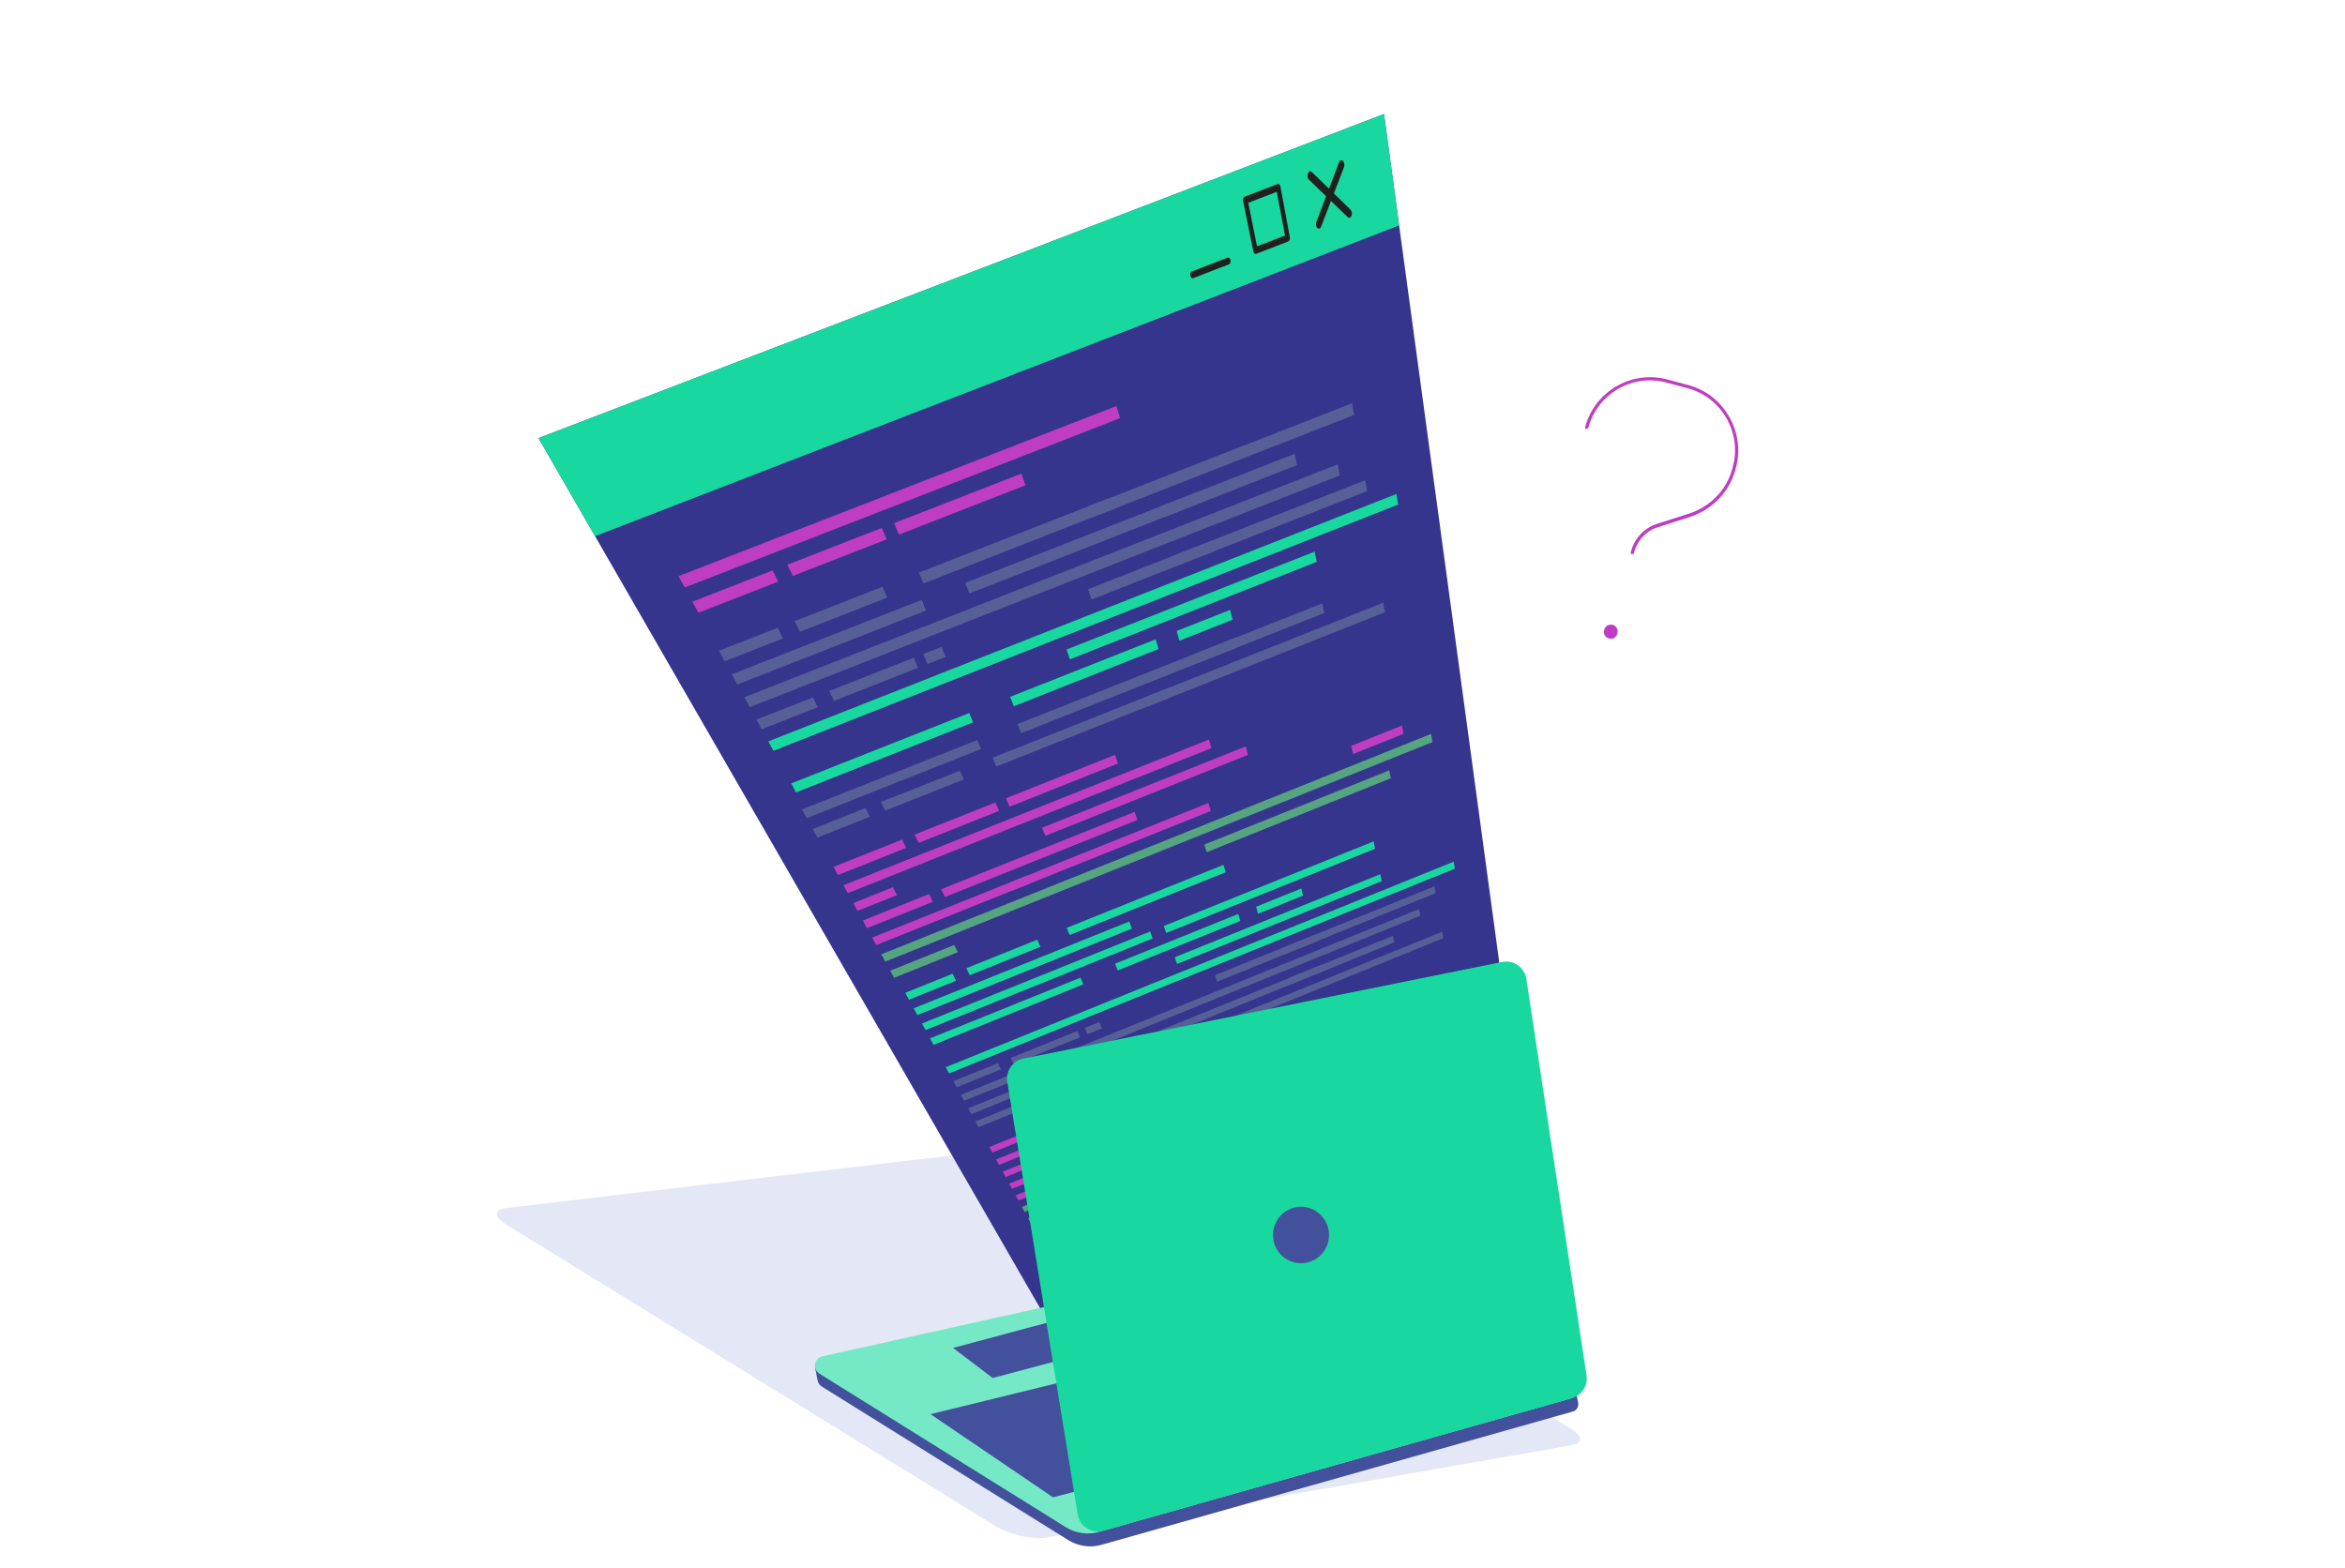 <svg width="329" height="220" viewBox="0 0 329 220" fill="none" xmlns="http://www.w3.org/2000/svg">
<path d="M0 0H329V220H0V0Z" fill="white"/>
<path d="M139.697 214.167L70.959 171.803C69.23 170.734 69.286 169.723 71.083 169.512L151.463 160.039C153.366 159.816 156.469 160.57 158.283 161.702L220.471 200.552C222.076 201.552 222.11 202.512 220.561 202.786L146.732 215.773C144.896 216.098 141.612 215.35 139.703 214.167H139.697Z" fill="#E4E7F5"/>
<path d="M194.173 16L213.311 156.905L146.456 184.491L75.55 61.478L194.173 16Z" fill="#35358D"/>
<path d="M83.483 75.246L75.55 61.478L194.173 16L196.295 31.629L83.483 75.246Z" fill="#19D89F"/>
<path d="M189.49 29.431L187.147 27.146L188.559 23.463C188.669 23.166 188.612 22.771 188.416 22.582C188.224 22.392 187.983 22.479 187.865 22.779L186.457 26.48L184.048 24.138C183.852 23.944 183.607 24.035 183.493 24.335C183.382 24.632 183.452 25.027 183.644 25.216L186.052 27.542L184.677 31.155C184.624 31.3 184.611 31.464 184.632 31.616C184.656 31.769 184.726 31.905 184.815 31.995C185.007 32.172 185.248 32.086 185.354 31.802L186.734 28.2L189.082 30.468C189.176 30.559 189.282 30.579 189.38 30.546C189.478 30.513 189.568 30.419 189.616 30.275C189.727 29.991 189.67 29.612 189.482 29.431H189.49Z" fill="#202020"/>
<path d="M180.757 33.876L176.238 35.617C176.07 35.683 175.895 35.527 175.842 35.267L174.405 28.212C174.352 27.945 174.446 27.669 174.613 27.603L179.247 25.825C179.418 25.759 179.598 25.928 179.647 26.196L180.965 33.288C181.014 33.547 180.92 33.81 180.757 33.876ZM176.36 34.568L180.284 33.053L179.132 26.92L175.131 28.459L176.36 34.568Z" fill="#202020"/>
<path d="M172.437 37.086L167.416 39.029C167.244 39.095 167.065 38.934 167.003 38.679C166.942 38.424 167.032 38.165 167.199 38.099L172.233 36.156C172.401 36.09 172.58 36.247 172.637 36.506C172.694 36.761 172.605 37.02 172.437 37.086Z" fill="#202020"/>
<path d="M178.002 163.508L177.765 162.804L194.083 156.099L194.258 156.827L178.002 163.508Z" fill="#55A581"/>
<path d="M164.166 169.192L155.646 172.695L155.323 172.028L163.876 168.513L164.166 169.192Z" fill="#55A581"/>
<path d="M165.28 168.735L164.995 168.052L176.552 163.302L176.793 164.006L165.28 168.735Z" fill="#55A581"/>
<path d="M154.326 173.237L147.096 176.209L146.741 175.551L153.996 172.571L154.326 173.237Z" fill="#55A581"/>
<path d="M150.603 172.941L146.284 174.715L145.921 174.049L150.256 172.266L150.603 172.941Z" fill="#55A581"/>
<path d="M166.84 166.274L166.558 165.578L188.882 156.412L189.074 157.144L166.84 166.274Z" fill="#55A581"/>
<path d="M151.629 172.522L151.286 171.847L168.747 164.677L169.02 165.38L151.629 172.522Z" fill="#55A581"/>
<path d="M162.835 166.064L145.46 173.197L145.088 172.513L162.537 165.36L162.835 166.064Z" fill="#55A581"/>
<path d="M183.295 157.667L160.813 166.895L160.503 166.187L183.075 156.934L183.295 157.667Z" fill="#55A581"/>
<path d="M152.041 168.603L144.615 171.641L144.239 170.954L151.694 167.899L152.041 168.603Z" fill="#55A581"/>
<path d="M181.084 156.696L180.851 155.951L202.464 147.093L202.607 147.875L181.084 156.696Z" fill="#55A581"/>
<path d="M207.419 143.146L143.373 169.365L143.756 170.069L207.542 143.944L207.419 143.146Z" fill="#55A581"/>
<path d="M160.749 161.157L142.883 168.467L142.491 167.747L160.43 160.408L160.749 161.157Z" fill="#BF3DC2"/>
<path d="M204.216 143.368L198.341 145.772L198.177 144.969L204.077 142.557L204.216 143.368Z" fill="#BF3DC2"/>
<path d="M181.777 152.55L158.67 162.001L158.344 161.264L181.545 151.772L181.777 152.55Z" fill="#BF3DC2"/>
<path d="M149.632 163.709L141.993 166.829L141.593 166.1L149.264 162.964L149.632 163.709Z" fill="#BF3DC2"/>
<path d="M173.363 154.007L151.024 163.137L150.664 162.392L173.094 153.225L173.363 154.007Z" fill="#BF3DC2"/>
<path d="M145.652 163.301L141.088 165.166L140.684 164.421L145.264 162.548L145.652 163.301Z" fill="#BF3DC2"/>
<path d="M162.81 156.292L162.496 155.514L186.089 145.882L186.305 146.697L162.81 156.292Z" fill="#BF3DC2"/>
<path d="M181.937 145.504L139.748 162.709L140.16 163.471L182.174 146.327L181.937 145.504Z" fill="#BF3DC2"/>
<path d="M147.081 158.535L139.223 161.738L138.802 160.964L146.694 157.749L147.081 158.535Z" fill="#BF3DC2"/>
<path d="M158.99 153.682L158.655 152.875L171.217 147.755L171.498 148.582L158.99 153.682Z" fill="#BF3DC2"/>
<path d="M157.781 154.177L148.518 157.951L148.138 157.157L157.438 153.37L157.781 154.177Z" fill="#BF3DC2"/>
<path d="M154.065 151.353L145.043 155.024L144.638 154.205L153.702 150.521L154.065 151.353Z" fill="#575F97"/>
<path d="M143.295 155.737L137.273 158.186L136.833 157.379L142.883 154.922L143.295 155.737Z" fill="#575F97"/>
<path d="M157.81 149.83L157.463 148.994L177.512 140.84L177.773 141.709L157.81 149.83Z" fill="#575F97"/>
<path d="M175.254 142.734L174.981 141.869L202.334 130.748L202.489 131.657L175.254 142.734Z" fill="#575F97"/>
<path d="M156.233 148.241L136.274 156.35L135.829 155.531L155.878 147.389L156.233 148.241Z" fill="#575F97"/>
<path d="M195.601 132.246L181.222 138.087L180.973 137.194L195.413 131.332L195.601 132.246Z" fill="#575F97"/>
<path d="M185.554 136.329L160.822 146.377L160.487 145.516L185.321 135.428L185.554 136.329Z" fill="#575F97"/>
<path d="M134.384 133.621L125.439 137.214L124.896 136.214L133.881 132.608L134.384 133.621Z" fill="#55A581"/>
<path d="M169.298 119.593L168.968 118.519L194.916 108.101L195.124 109.216L169.298 119.593Z" fill="#55A581"/>
<path d="M200.795 102.985L123.643 133.921L124.198 134.942L200.974 104.137L200.795 102.985Z" fill="#55A581"/>
<path d="M144.512 123.973L122.932 132.62L122.36 131.575L144.051 122.89L144.512 123.973Z" fill="#BF3DC2"/>
<path d="M196.9 102.981L189.829 105.817L189.592 104.656L196.695 101.812L196.9 102.981Z" fill="#BF3DC2"/>
<path d="M169.877 113.806L142.006 124.977L141.532 123.902L169.542 112.682L169.877 113.806Z" fill="#BF3DC2"/>
<path d="M130.881 126.545L121.634 130.245L121.05 129.179L130.346 125.462L130.881 126.545Z" fill="#BF3DC2"/>
<path d="M159.585 115.061L132.571 125.87L132.045 124.784L159.194 113.93L159.585 115.061Z" fill="#BF3DC2"/>
<path d="M125.846 125.607L120.307 127.817L119.71 126.727L125.279 124.504L125.846 125.607Z" fill="#BF3DC2"/>
<path d="M146.652 117.292L146.195 116.152L174.772 104.742L175.091 105.928L146.652 117.292Z" fill="#BF3DC2"/>
<path d="M169.612 103.779L118.34 124.219L118.948 125.335L169.959 104.985L169.612 103.779Z" fill="#BF3DC2"/>
<path d="M127.137 118.979L117.564 122.795L116.939 121.65L126.566 117.818L127.137 118.979Z" fill="#BF3DC2"/>
<path d="M141.638 113.205L141.14 112.019L156.433 105.932L156.854 107.142L141.638 113.205Z" fill="#BF3DC2"/>
<path d="M140.165 113.789L128.889 118.284L128.325 117.119L139.658 112.608L140.165 113.789Z" fill="#BF3DC2"/>
<path d="M135.217 109.377L124.182 113.761L123.578 112.547L134.674 108.147L135.217 109.377Z" fill="#575F97"/>
<path d="M122.043 114.612L114.674 117.539L114.021 116.341L121.43 113.402L122.043 114.612Z" fill="#575F97"/>
<path d="M139.793 107.562L139.27 106.319L163.777 96.597L164.165 97.881L139.793 107.562Z" fill="#575F97"/>
<path d="M161.092 99.104L160.688 97.824L194.058 84.578L194.287 85.92L161.092 99.104Z" fill="#575F97"/>
<path d="M137.65 105.109L113.183 114.81L112.513 113.588L137.115 103.841L137.65 105.109Z" fill="#575F97"/>
<path d="M185.786 86.027L168.223 92.987L167.852 91.662L185.509 84.669L185.786 86.027Z" fill="#575F97"/>
<path d="M173.515 90.891L143.272 102.881L142.766 101.601L173.172 89.554L173.515 90.891Z" fill="#575F97"/>
<path d="M199.096 127.562L134.8 153.646L135.257 154.481L199.267 128.501L199.096 127.562Z" fill="#575F97"/>
<path d="M140.426 150.06L134.221 152.575L133.755 151.723L139.989 149.196L140.426 150.06Z" fill="#575F97"/>
<path d="M151.53 145.561L142.226 149.332L141.797 148.463L151.142 144.676L151.53 145.561Z" fill="#575F97"/>
<path d="M152.584 145.133L152.201 144.248L154.213 143.433L154.589 144.318L152.584 145.133Z" fill="#575F97"/>
<path d="M201.411 125.335L180.079 133.982L179.822 133.056L201.247 124.371L201.411 125.335Z" fill="#575F97"/>
<path d="M170.767 137.761L170.465 136.847L184.255 131.258L184.496 132.192L170.767 137.761Z" fill="#575F97"/>
<path d="M203.959 120.914L132.686 149.76L133.163 150.632L204.11 121.902L203.959 120.914Z" fill="#19D89F"/>
<path d="M193.854 123.66L165.149 135.271L164.819 134.329L193.654 122.672L193.854 123.66Z" fill="#19D89F"/>
<path d="M151.988 138.136L130.98 146.624L130.486 145.714L151.592 137.194L151.988 138.136Z" fill="#19D89F"/>
<path d="M174.022 129.233L156.818 136.185L156.442 135.234L173.728 128.253L174.022 129.233Z" fill="#19D89F"/>
<path d="M176.507 128.228L176.221 127.245L182.574 124.68L182.831 125.672L176.507 128.228Z" fill="#19D89F"/>
<path d="M157.152 58.683L96.061 82.445L95.191 80.852L156.658 56.967L157.152 58.683Z" fill="#BF3DC2"/>
<path d="M108.406 80.046L97.142 84.434L97.987 85.982L109.182 81.619L108.406 80.046Z" fill="#BF3DC2"/>
<path d="M125.448 73.411L126.117 75.02L143.876 68.097L143.313 66.455L125.448 73.411Z" fill="#BF3DC2"/>
<path d="M123.716 74.086L110.464 79.244L111.228 80.824L124.398 75.687L123.716 74.086Z" fill="#BF3DC2"/>
<path d="M123.822 82.343L111.493 87.163L112.232 88.657L124.484 83.857L123.822 82.343Z" fill="#575F97"/>
<path d="M109.105 88.097L100.871 91.316L101.671 92.79L109.856 89.583L109.105 88.097Z" fill="#575F97"/>
<path d="M128.925 80.346L129.562 81.873L156.596 71.291L156.123 69.71L128.925 80.346Z" fill="#575F97"/>
<path d="M152.694 71.053L153.188 72.625L189.968 58.231L189.69 56.589L152.694 71.053Z" fill="#575F97"/>
<path d="M129.309 84.187L102.671 94.621L103.451 96.054L129.934 85.669L129.309 84.187Z" fill="#575F97"/>
<path d="M181.651 63.677L162.565 71.156L162.998 72.703L181.973 65.261L181.651 63.677Z" fill="#575F97"/>
<path d="M168.318 68.904L135.425 81.787L136.012 83.285L168.718 70.464L168.318 68.904Z" fill="#575F97"/>
<path d="M187.967 66.714L105.181 99.239L104.422 97.84L187.681 65.158L187.967 66.714Z" fill="#575F97"/>
<path d="M114.044 97.868L106.132 100.98L106.871 102.338L114.738 99.243L114.044 97.868Z" fill="#575F97"/>
<path d="M128.186 92.303L116.338 96.963L117.02 98.346L128.802 93.707L128.186 92.303Z" fill="#575F97"/>
<path d="M129.53 91.777L130.138 93.185L132.673 92.184L132.081 90.773L129.53 91.777Z" fill="#575F97"/>
<path d="M191.531 67.393L164.485 78.029L164.893 79.503L191.793 68.916L191.531 67.393Z" fill="#575F97"/>
<path d="M152.657 82.685L153.131 84.134L170.465 77.309L170.089 75.828L152.657 82.685Z" fill="#575F97"/>
<path d="M196.152 70.809L108.516 105.364L107.794 104.038L195.919 69.319L196.152 70.809Z" fill="#19D89F"/>
<path d="M184.448 77.408L149.632 91.151L150.114 92.522L184.738 78.844L184.448 77.408Z" fill="#19D89F"/>
<path d="M135.979 100.058L111.002 109.932L111.692 111.196L136.53 101.367L135.979 100.058Z" fill="#19D89F"/>
<path d="M162.137 89.715L141.716 97.79L142.239 99.108L162.545 91.073L162.137 89.715Z" fill="#19D89F"/>
<path d="M165.084 88.55L165.476 89.912L172.935 86.965L172.584 85.586L165.084 88.55Z" fill="#19D89F"/>
<path d="M161.716 131.698L129.852 144.553L129.35 143.627L161.361 130.715L161.716 131.698Z" fill="#19D89F"/>
<path d="M192.927 119.103L163.623 130.929L163.276 129.945L192.719 118.07L192.927 119.103Z" fill="#19D89F"/>
<path d="M158.43 129.316L128.186 141.495L128.705 142.442L158.801 130.312L158.43 129.316Z" fill="#19D89F"/>
<path d="M134.138 137.625L127.529 140.288L127.002 139.321L133.644 136.646L134.138 137.625Z" fill="#19D89F"/>
<path d="M145.966 132.868L136.058 136.852L135.572 135.873L145.529 131.868L145.966 132.868Z" fill="#19D89F"/>
<path d="M150.068 131.213L149.652 130.209L171.652 121.359L171.967 122.401L150.068 131.213Z" fill="#19D89F"/>
<path d="M114.334 191.768L115.632 192.175C115.665 192.167 115.697 192.159 115.73 192.151L181.259 177.568C182.022 177.399 182.822 177.493 183.529 177.839L219.773 195.584L221.112 195.312L221.398 196.781C221.41 196.827 221.419 196.872 221.427 196.921V196.946C221.476 197.419 221.215 197.926 220.672 198.074L154.539 216.781C152.963 217.226 151.273 216.987 149.876 216.119L115.31 194.579C114.958 194.361 114.763 194.028 114.701 193.682L114.326 191.768H114.334Z" fill="#43509B"/>
<path d="M220.493 194.304L183.171 176.033C182.464 175.683 181.668 175.592 180.901 175.761L115.372 190.34C114.217 190.595 113.955 192.139 114.964 192.768L149.53 214.308C150.923 215.176 152.613 215.415 154.193 214.971L220.317 196.267C221.248 196.008 221.358 194.728 220.493 194.308V194.304Z" fill="#75E8C5"/>
<path d="M130.554 198.448L147.749 210.121L211.359 193.246L190.996 183.651L130.554 198.448Z" fill="#43509B"/>
<path d="M133.714 189.155L139.275 193.369L159.663 187.957C157.536 186.607 155.409 185.261 153.278 183.907C146.758 185.656 140.238 187.405 133.714 189.155Z" fill="#43509B"/>
<path d="M151.199 212.505L141.324 151.83C141.074 150.303 142.071 148.858 143.569 148.554L210.767 134.987C212.36 134.666 213.89 135.749 214.144 137.37L222.59 192.999C222.807 194.431 221.929 195.806 220.545 196.197L154.78 214.798C153.142 215.263 151.473 214.188 151.199 212.505Z" fill="#19D89F"/>
<path d="M178.675 174.085C179.099 176.234 181.173 177.625 183.3 177.193C185.431 176.765 186.815 174.674 186.387 172.529C185.962 170.381 183.888 168.985 181.761 169.418C179.634 169.846 178.25 171.937 178.679 174.081L178.675 174.085Z" fill="#43509B"/>
<mask id="path-104-outside-1_189_681" maskUnits="userSpaceOnUse" x="207.385" y="43.322" width="46.489" height="56.389" fill="black">
<rect fill="white" x="207.385" y="43.322" width="46.489" height="56.389"/>
<path d="M225.579 60.764C225.133 62.429 223.399 63.352 221.826 62.931C220.161 62.484 219.213 60.842 219.659 59.177C221.394 52.702 228.104 48.75 234.672 50.51L237.632 51.303C244.107 53.038 248.034 59.841 246.299 66.316L246.2 66.686C245.11 70.756 241.991 73.886 238.066 75.213L233.512 76.67C232.765 76.866 232.197 77.507 231.999 78.247L231.974 78.34C231.528 80.005 229.793 80.928 228.221 80.507C226.556 80.061 225.608 78.418 226.054 76.753L226.078 76.661C226.822 73.886 228.904 71.668 231.613 70.807L236.167 69.351C238.129 68.687 239.735 67.134 240.28 65.099L240.379 64.729C241.247 61.492 239.283 58.09 236.046 57.223L233.086 56.43C229.756 55.538 226.447 57.526 225.579 60.764ZM225.048 92.347C223.661 91.975 222.632 91.005 222.306 89.629C221.956 88.346 222.328 86.958 223.298 85.929C224.243 84.993 225.643 84.575 227.031 84.947C228.326 85.294 229.33 86.356 229.68 87.639C230.005 89.015 229.634 90.403 228.689 91.339C227.719 92.368 226.343 92.694 225.048 92.347Z"/>
</mask>
<path d="M225.579 60.764C225.133 62.429 223.399 63.352 221.826 62.931C220.161 62.484 219.213 60.842 219.659 59.177C221.394 52.702 228.104 48.75 234.672 50.51L237.632 51.303C244.107 53.038 248.034 59.841 246.299 66.316L246.2 66.686C245.11 70.756 241.991 73.886 238.066 75.213L233.512 76.67C232.765 76.866 232.197 77.507 231.999 78.247L231.974 78.34C231.528 80.005 229.793 80.928 228.221 80.507C226.556 80.061 225.608 78.418 226.054 76.753L226.078 76.661C226.822 73.886 228.904 71.668 231.613 70.807L236.167 69.351C238.129 68.687 239.735 67.134 240.28 65.099L240.379 64.729C241.247 61.492 239.283 58.09 236.046 57.223L233.086 56.43C229.756 55.538 226.447 57.526 225.579 60.764ZM225.048 92.347C223.661 91.975 222.632 91.005 222.306 89.629C221.956 88.346 222.328 86.958 223.298 85.929C224.243 84.993 225.643 84.575 227.031 84.947C228.326 85.294 229.33 86.356 229.68 87.639C230.005 89.015 229.634 90.403 228.689 91.339C227.719 92.368 226.343 92.694 225.048 92.347Z" fill="#BF3DC2"/>
<path d="M238.066 75.213L238.93 77.915L238.953 77.908L238.975 77.901L238.066 75.213ZM233.512 76.67L234.234 79.413L234.305 79.394L234.376 79.372L233.512 76.67ZM231.613 70.807L232.471 73.511L232.477 73.509L231.613 70.807ZM236.167 69.351L237.031 72.053L237.054 72.046L237.076 72.038L236.167 69.351ZM222.306 89.629L225.067 88.977L225.056 88.929L225.043 88.883L222.306 89.629ZM223.298 85.929L221.301 83.914L221.266 83.948L221.233 83.984L223.298 85.929ZM229.68 87.639L232.441 86.987L232.43 86.94L232.417 86.893L229.68 87.639ZM228.689 91.339L226.692 89.324L226.657 89.359L226.624 89.394L228.689 91.339ZM225.579 60.764L222.839 60.029C222.831 60.061 222.819 60.081 222.806 60.098C222.791 60.117 222.767 60.139 222.733 60.158C222.657 60.2 222.591 60.199 222.56 60.19L221.826 62.931L221.092 65.671C224.122 66.483 227.453 64.731 228.32 61.498L225.579 60.764ZM221.826 62.931L222.56 60.19C222.502 60.175 222.469 60.154 222.45 60.14C222.43 60.125 222.417 60.109 222.408 60.093C222.399 60.077 222.391 60.057 222.388 60.032C222.385 60.009 222.384 59.97 222.399 59.912L219.659 59.177L216.919 58.443C216.067 61.621 217.914 64.819 221.092 65.671L221.826 62.931ZM219.659 59.177L222.399 59.912C223.733 54.936 228.897 51.9 233.938 53.25L234.672 50.51L235.406 47.77C227.311 45.601 219.056 50.469 216.919 58.443L219.659 59.177ZM234.672 50.51L233.938 53.25L236.898 54.043L237.632 51.303L238.366 48.563L235.406 47.77L234.672 50.51ZM237.632 51.303L236.898 54.043C241.859 55.373 244.889 60.62 243.559 65.581L246.299 66.316L249.04 67.05C251.18 59.061 246.355 50.703 238.366 48.563L237.632 51.303ZM246.299 66.316L243.559 65.581L243.46 65.951L246.2 66.686L248.941 67.42L249.04 67.05L246.299 66.316ZM246.2 66.686L243.46 65.951C242.631 69.046 240.243 71.482 237.157 72.526L238.066 75.213L238.975 77.901C243.738 76.289 247.589 72.466 248.941 67.42L246.2 66.686ZM238.066 75.213L237.202 72.511L232.648 73.968L233.512 76.67L234.376 79.372L238.93 77.915L238.066 75.213ZM233.512 76.67L232.79 73.926C230.919 74.419 229.68 75.938 229.258 77.513L231.999 78.247L234.739 78.981C234.718 79.059 234.68 79.13 234.618 79.196C234.553 79.265 234.429 79.362 234.234 79.413L233.512 76.67ZM231.999 78.247L229.258 77.513L229.234 77.606L231.974 78.34L234.714 79.074L234.739 78.981L231.999 78.247ZM231.974 78.34L229.234 77.606C229.225 77.637 229.214 77.657 229.2 77.674C229.185 77.693 229.161 77.715 229.128 77.734C229.052 77.776 228.985 77.775 228.955 77.766L228.221 80.507L227.486 83.247C230.516 84.059 233.847 82.308 234.714 79.074L231.974 78.34ZM228.221 80.507L228.955 77.766C228.897 77.751 228.863 77.73 228.845 77.716C228.825 77.701 228.812 77.685 228.802 77.669C228.793 77.653 228.786 77.633 228.782 77.608C228.779 77.585 228.778 77.546 228.794 77.488L226.054 76.753L223.313 76.019C222.462 79.198 224.308 82.395 227.486 83.247L228.221 80.507ZM226.054 76.753L228.794 77.488L228.819 77.395L226.078 76.661L223.338 75.927L223.313 76.019L226.054 76.753ZM226.078 76.661L228.819 77.395C229.319 75.528 230.71 74.071 232.471 73.511L231.613 70.807L230.754 68.103C227.098 69.265 224.325 72.243 223.338 75.927L226.078 76.661ZM231.613 70.807L232.477 73.509L237.031 72.053L236.167 69.351L235.303 66.649L230.748 68.105L231.613 70.807ZM236.167 69.351L237.076 72.038C239.834 71.105 242.203 68.885 243.02 65.834L240.28 65.099L237.54 64.365C237.267 65.383 236.425 66.269 235.258 66.663L236.167 69.351ZM240.28 65.099L243.02 65.834L243.12 65.464L240.379 64.729L237.639 63.995L237.54 64.365L240.28 65.099ZM240.379 64.729L243.12 65.464C244.393 60.713 241.531 55.756 236.78 54.483L236.046 57.223L235.311 59.963C237.036 60.425 238.101 62.271 237.639 63.995L240.379 64.729ZM236.046 57.223L236.78 54.483L233.82 53.69L233.086 56.43L232.351 59.17L235.311 59.963L236.046 57.223ZM233.086 56.43L233.82 53.69C228.949 52.384 224.105 55.306 222.839 60.029L225.579 60.764L228.32 61.498C228.789 59.746 230.563 58.691 232.351 59.17L233.086 56.43ZM225.048 92.347L225.782 89.606C225.29 89.475 225.126 89.228 225.067 88.977L222.306 89.629L219.545 90.282C220.137 92.783 222.031 94.475 224.314 95.087L225.048 92.347ZM222.306 89.629L225.043 88.883C224.972 88.623 225.019 88.239 225.362 87.875L223.298 85.929L221.233 83.984C219.637 85.677 218.94 88.069 219.569 90.376L222.306 89.629ZM223.298 85.929L225.295 87.944C225.544 87.697 225.912 87.584 226.297 87.687L227.031 84.947L227.765 82.206C225.375 81.566 222.941 82.288 221.301 83.914L223.298 85.929ZM227.031 84.947L226.297 87.687C226.551 87.755 226.84 88.008 226.943 88.386L229.68 87.639L232.417 86.893C231.82 84.704 230.101 82.832 227.765 82.206L227.031 84.947ZM229.68 87.639L226.919 88.292C227.035 88.78 226.883 89.135 226.692 89.324L228.689 91.339L230.686 93.354C232.384 91.671 232.976 89.251 232.441 86.987L229.68 87.639ZM228.689 91.339L226.624 89.394C226.421 89.609 226.143 89.703 225.782 89.606L225.048 92.347L224.314 95.087C226.544 95.684 229.017 95.127 230.753 93.285L228.689 91.339Z" fill="white" mask="url(#path-104-outside-1_189_681)"/>
</svg>
